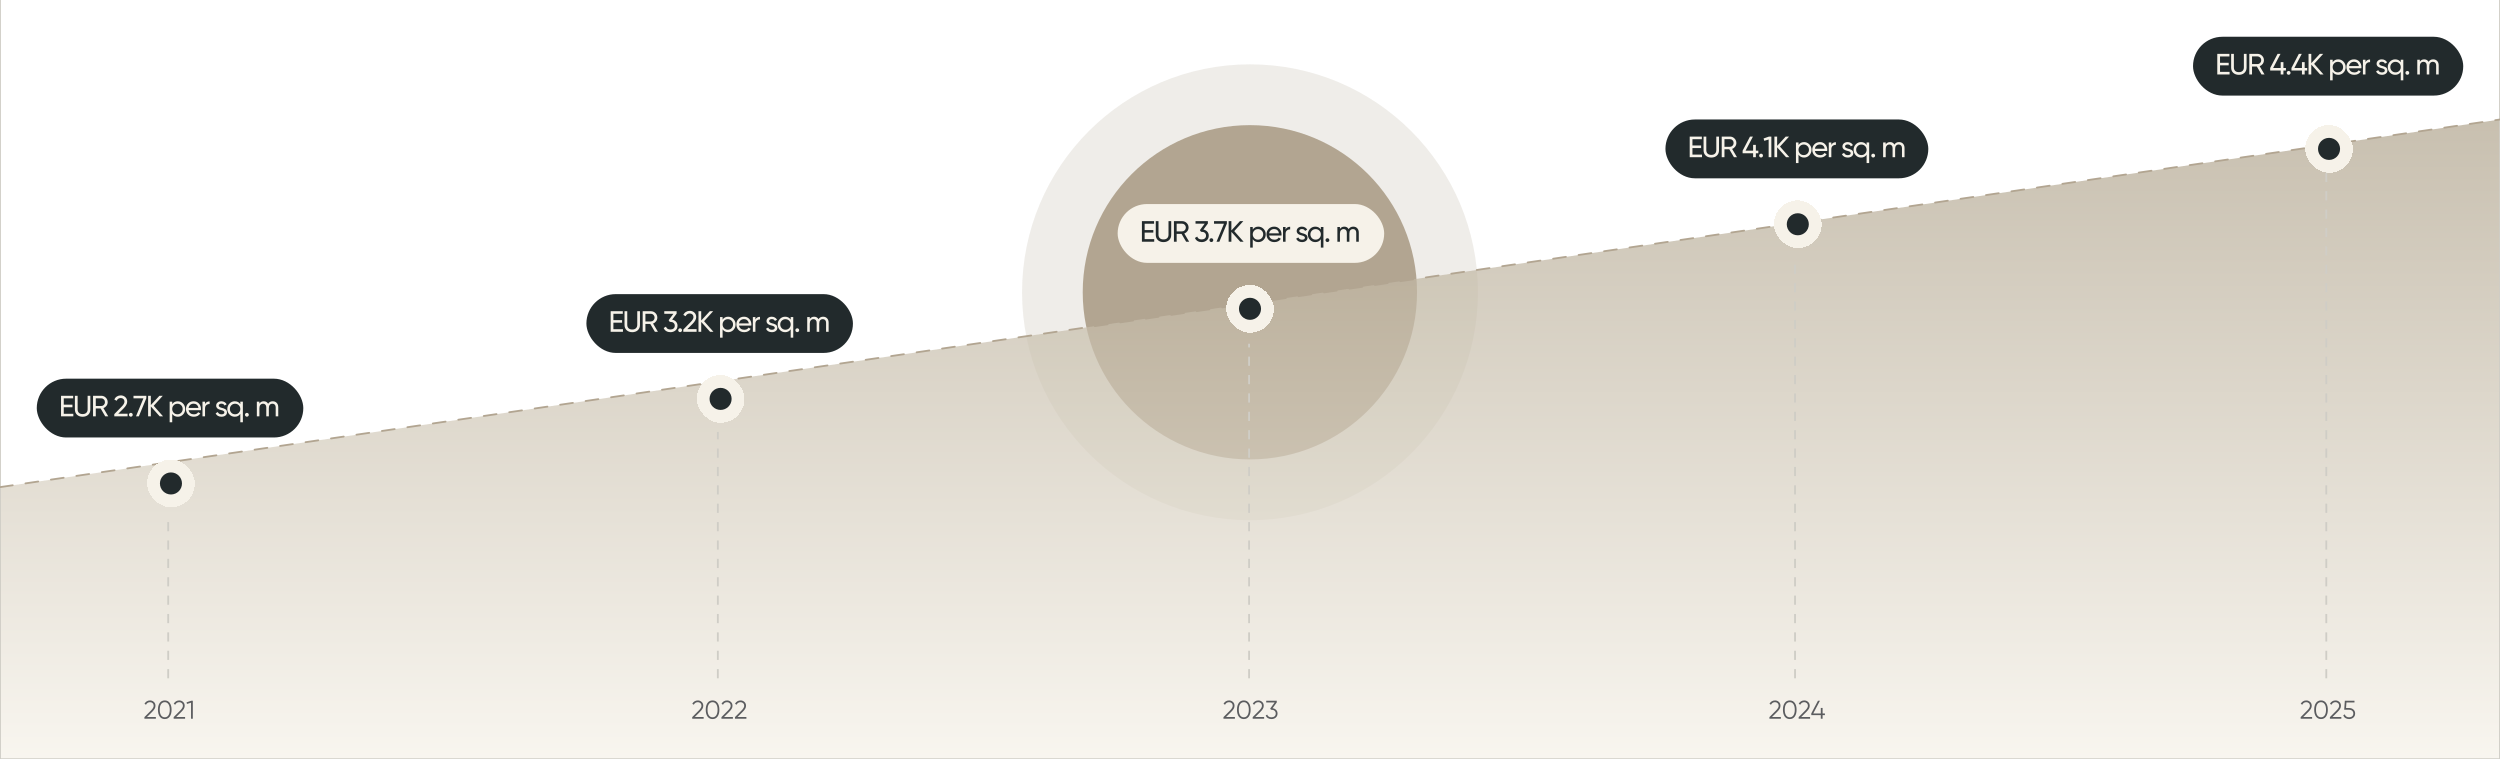 <svg width="1360" height="413" viewBox="0 0 1360 413" fill="none" xmlns="http://www.w3.org/2000/svg">
<g clip-path="url(#clip0_86_2464)">
<circle cx="680" cy="159" r="124" fill="#B2A591" fill-opacity="0.2"/>
<circle cx="679.933" cy="159.001" r="90.933" fill="#B2A591"/>
<path opacity="0.7" d="M0 265L1360 65.001V413H0V265Z" fill="url(#paint0_linear_86_2464)"/>
<path d="M0 0V413H1360V0" stroke="#CFCDC6"/>
<path d="M0 265L1360 65.001" stroke="#B2A591" stroke-linecap="round" stroke-dasharray="7 7"/>
<path d="M84.79 391H78.56V390.118L82.088 386.562C83.096 385.554 83.6 384.691 83.6 383.972C83.6 383.366 83.409 382.885 83.026 382.53C82.653 382.166 82.186 381.984 81.626 381.984C80.627 381.984 79.895 382.446 79.428 383.37L78.602 382.88C78.901 382.283 79.316 381.826 79.848 381.508C80.38 381.191 80.973 381.032 81.626 381.032C82.41 381.032 83.096 381.298 83.684 381.83C84.281 382.344 84.58 383.058 84.58 383.972C84.58 384.514 84.431 385.046 84.132 385.568C83.833 386.082 83.376 386.646 82.76 387.262L79.96 390.048H84.79V391ZM92.359 389.796C91.715 390.711 90.805 391.168 89.629 391.168C88.462 391.168 87.547 390.711 86.885 389.796C86.241 388.872 85.919 387.64 85.919 386.1C85.919 384.551 86.241 383.324 86.885 382.418C87.547 381.494 88.462 381.032 89.629 381.032C90.805 381.032 91.715 381.494 92.359 382.418C93.012 383.324 93.339 384.551 93.339 386.1C93.339 387.65 93.012 388.882 92.359 389.796ZM87.613 389.138C88.107 389.857 88.779 390.216 89.629 390.216C90.487 390.216 91.155 389.857 91.631 389.138C92.116 388.429 92.359 387.416 92.359 386.1C92.359 384.784 92.116 383.772 91.631 383.062C91.155 382.344 90.487 381.984 89.629 381.984C88.779 381.984 88.107 382.344 87.613 383.062C87.137 383.781 86.899 384.794 86.899 386.1C86.899 387.407 87.137 388.42 87.613 389.138ZM100.69 391H94.46V390.118L97.988 386.562C98.996 385.554 99.5 384.691 99.5 383.972C99.5 383.366 99.309 382.885 98.926 382.53C98.553 382.166 98.086 381.984 97.526 381.984C96.528 381.984 95.795 382.446 95.328 383.37L94.502 382.88C94.801 382.283 95.216 381.826 95.748 381.508C96.28 381.191 96.873 381.032 97.526 381.032C98.31 381.032 98.996 381.298 99.584 381.83C100.182 382.344 100.48 383.058 100.48 383.972C100.48 384.514 100.331 385.046 100.032 385.568C99.734 386.082 99.276 386.646 98.66 387.262L95.86 390.048H100.69V391ZM101.466 382.096L104.056 381.2H104.896V391H103.916V382.278L101.718 382.936L101.466 382.096Z" fill="#35373C" fill-opacity="0.8"/>
<path d="M671.79 391H665.56V390.118L669.088 386.562C670.096 385.554 670.6 384.691 670.6 383.972C670.6 383.366 670.409 382.885 670.026 382.53C669.653 382.166 669.186 381.984 668.626 381.984C667.627 381.984 666.895 382.446 666.428 383.37L665.602 382.88C665.901 382.283 666.316 381.826 666.848 381.508C667.38 381.191 667.973 381.032 668.626 381.032C669.41 381.032 670.096 381.298 670.684 381.83C671.281 382.344 671.58 383.058 671.58 383.972C671.58 384.514 671.431 385.046 671.132 385.568C670.833 386.082 670.376 386.646 669.76 387.262L666.96 390.048H671.79V391ZM679.359 389.796C678.715 390.711 677.805 391.168 676.629 391.168C675.462 391.168 674.547 390.711 673.885 389.796C673.241 388.872 672.919 387.64 672.919 386.1C672.919 384.551 673.241 383.324 673.885 382.418C674.547 381.494 675.462 381.032 676.629 381.032C677.805 381.032 678.715 381.494 679.359 382.418C680.012 383.324 680.339 384.551 680.339 386.1C680.339 387.65 680.012 388.882 679.359 389.796ZM674.613 389.138C675.107 389.857 675.779 390.216 676.629 390.216C677.487 390.216 678.155 389.857 678.631 389.138C679.116 388.429 679.359 387.416 679.359 386.1C679.359 384.784 679.116 383.772 678.631 383.062C678.155 382.344 677.487 381.984 676.629 381.984C675.779 381.984 675.107 382.344 674.613 383.062C674.137 383.781 673.899 384.794 673.899 386.1C673.899 387.407 674.137 388.42 674.613 389.138ZM687.69 391H681.46V390.118L684.988 386.562C685.996 385.554 686.5 384.691 686.5 383.972C686.5 383.366 686.309 382.885 685.926 382.53C685.553 382.166 685.086 381.984 684.526 381.984C683.528 381.984 682.795 382.446 682.328 383.37L681.502 382.88C681.801 382.283 682.216 381.826 682.748 381.508C683.28 381.191 683.873 381.032 684.526 381.032C685.31 381.032 685.996 381.298 686.584 381.83C687.182 382.344 687.48 383.058 687.48 383.972C687.48 384.514 687.331 385.046 687.032 385.568C686.734 386.082 686.276 386.646 685.66 387.262L682.86 390.048H687.69V391ZM694.559 382.124L692.277 385.274C693.052 385.368 693.696 385.671 694.209 386.184C694.722 386.67 694.979 387.328 694.979 388.158C694.979 389.082 694.657 389.82 694.013 390.37C693.388 390.902 692.613 391.168 691.689 391.168C690.952 391.168 690.298 391 689.729 390.664C689.16 390.319 688.763 389.838 688.539 389.222L689.351 388.746C689.51 389.222 689.79 389.586 690.191 389.838C690.602 390.09 691.101 390.216 691.689 390.216C692.38 390.216 692.935 390.034 693.355 389.67C693.784 389.297 693.999 388.793 693.999 388.158C693.999 387.524 693.784 387.024 693.355 386.66C692.935 386.287 692.38 386.1 691.689 386.1V386.086L691.675 386.1H691.409L690.989 385.456L693.425 382.124H688.819V381.2H694.559V382.124Z" fill="#35373C" fill-opacity="0.8"/>
<path d="M968.79 391H962.56V390.118L966.088 386.562C967.096 385.554 967.6 384.691 967.6 383.972C967.6 383.366 967.409 382.885 967.026 382.53C966.653 382.166 966.186 381.984 965.626 381.984C964.627 381.984 963.895 382.446 963.428 383.37L962.602 382.88C962.901 382.283 963.316 381.826 963.848 381.508C964.38 381.191 964.973 381.032 965.626 381.032C966.41 381.032 967.096 381.298 967.684 381.83C968.281 382.344 968.58 383.058 968.58 383.972C968.58 384.514 968.431 385.046 968.132 385.568C967.833 386.082 967.376 386.646 966.76 387.262L963.96 390.048H968.79V391ZM976.359 389.796C975.715 390.711 974.805 391.168 973.629 391.168C972.462 391.168 971.547 390.711 970.885 389.796C970.241 388.872 969.919 387.64 969.919 386.1C969.919 384.551 970.241 383.324 970.885 382.418C971.547 381.494 972.462 381.032 973.629 381.032C974.805 381.032 975.715 381.494 976.359 382.418C977.012 383.324 977.339 384.551 977.339 386.1C977.339 387.65 977.012 388.882 976.359 389.796ZM971.613 389.138C972.107 389.857 972.779 390.216 973.629 390.216C974.487 390.216 975.155 389.857 975.631 389.138C976.116 388.429 976.359 387.416 976.359 386.1C976.359 384.784 976.116 383.772 975.631 383.062C975.155 382.344 974.487 381.984 973.629 381.984C972.779 381.984 972.107 382.344 971.613 383.062C971.137 383.781 970.899 384.794 970.899 386.1C970.899 387.407 971.137 388.42 971.613 389.138ZM984.69 391H978.46V390.118L981.988 386.562C982.996 385.554 983.5 384.691 983.5 383.972C983.5 383.366 983.309 382.885 982.926 382.53C982.553 382.166 982.086 381.984 981.526 381.984C980.528 381.984 979.795 382.446 979.328 383.37L978.502 382.88C978.801 382.283 979.216 381.826 979.748 381.508C980.28 381.191 980.873 381.032 981.526 381.032C982.31 381.032 982.996 381.298 983.584 381.83C984.182 382.344 984.48 383.058 984.48 383.972C984.48 384.514 984.331 385.046 984.032 385.568C983.734 386.082 983.276 386.646 982.66 387.262L979.86 390.048H984.69V391ZM991.492 388.116H992.752V389.04H991.492V391H990.512V389.04H985.332V388.116L988.972 381.2H990.05L986.41 388.116H990.512V385.12H991.492V388.116Z" fill="#35373C" fill-opacity="0.8"/>
<path d="M382.79 391H376.56V390.118L380.088 386.562C381.096 385.554 381.6 384.691 381.6 383.972C381.6 383.366 381.409 382.885 381.026 382.53C380.653 382.166 380.186 381.984 379.626 381.984C378.627 381.984 377.895 382.446 377.428 383.37L376.602 382.88C376.901 382.283 377.316 381.826 377.848 381.508C378.38 381.191 378.973 381.032 379.626 381.032C380.41 381.032 381.096 381.298 381.684 381.83C382.281 382.344 382.58 383.058 382.58 383.972C382.58 384.514 382.431 385.046 382.132 385.568C381.833 386.082 381.376 386.646 380.76 387.262L377.96 390.048H382.79V391ZM390.359 389.796C389.715 390.711 388.805 391.168 387.629 391.168C386.462 391.168 385.547 390.711 384.885 389.796C384.241 388.872 383.919 387.64 383.919 386.1C383.919 384.551 384.241 383.324 384.885 382.418C385.547 381.494 386.462 381.032 387.629 381.032C388.805 381.032 389.715 381.494 390.359 382.418C391.012 383.324 391.339 384.551 391.339 386.1C391.339 387.65 391.012 388.882 390.359 389.796ZM385.613 389.138C386.107 389.857 386.779 390.216 387.629 390.216C388.487 390.216 389.155 389.857 389.631 389.138C390.116 388.429 390.359 387.416 390.359 386.1C390.359 384.784 390.116 383.772 389.631 383.062C389.155 382.344 388.487 381.984 387.629 381.984C386.779 381.984 386.107 382.344 385.613 383.062C385.137 383.781 384.899 384.794 384.899 386.1C384.899 387.407 385.137 388.42 385.613 389.138ZM398.69 391H392.46V390.118L395.988 386.562C396.996 385.554 397.5 384.691 397.5 383.972C397.5 383.366 397.309 382.885 396.926 382.53C396.553 382.166 396.086 381.984 395.526 381.984C394.528 381.984 393.795 382.446 393.328 383.37L392.502 382.88C392.801 382.283 393.216 381.826 393.748 381.508C394.28 381.191 394.873 381.032 395.526 381.032C396.31 381.032 396.996 381.298 397.584 381.83C398.182 382.344 398.48 383.058 398.48 383.972C398.48 384.514 398.331 385.046 398.032 385.568C397.734 386.082 397.276 386.646 396.66 387.262L393.86 390.048H398.69V391ZM406.046 391H399.816V390.118L403.344 386.562C404.352 385.554 404.856 384.691 404.856 383.972C404.856 383.366 404.665 382.885 404.282 382.53C403.909 382.166 403.442 381.984 402.882 381.984C401.883 381.984 401.151 382.446 400.684 383.37L399.858 382.88C400.157 382.283 400.572 381.826 401.104 381.508C401.636 381.191 402.229 381.032 402.882 381.032C403.666 381.032 404.352 381.298 404.94 381.83C405.537 382.344 405.836 383.058 405.836 383.972C405.836 384.514 405.687 385.046 405.388 385.568C405.089 386.082 404.632 386.646 404.016 387.262L401.216 390.048H406.046V391Z" fill="#35373C" fill-opacity="0.8"/>
<path d="M1257.79 391H1251.56V390.118L1255.09 386.562C1256.1 385.554 1256.6 384.691 1256.6 383.972C1256.6 383.366 1256.41 382.885 1256.03 382.53C1255.65 382.166 1255.19 381.984 1254.63 381.984C1253.63 381.984 1252.89 382.446 1252.43 383.37L1251.6 382.88C1251.9 382.283 1252.32 381.826 1252.85 381.508C1253.38 381.191 1253.97 381.032 1254.63 381.032C1255.41 381.032 1256.1 381.298 1256.68 381.83C1257.28 382.344 1257.58 383.058 1257.58 383.972C1257.58 384.514 1257.43 385.046 1257.13 385.568C1256.83 386.082 1256.38 386.646 1255.76 387.262L1252.96 390.048H1257.79V391ZM1265.36 389.796C1264.71 390.711 1263.8 391.168 1262.63 391.168C1261.46 391.168 1260.55 390.711 1259.88 389.796C1259.24 388.872 1258.92 387.64 1258.92 386.1C1258.92 384.551 1259.24 383.324 1259.88 382.418C1260.55 381.494 1261.46 381.032 1262.63 381.032C1263.8 381.032 1264.71 381.494 1265.36 382.418C1266.01 383.324 1266.34 384.551 1266.34 386.1C1266.34 387.65 1266.01 388.882 1265.36 389.796ZM1260.61 389.138C1261.11 389.857 1261.78 390.216 1262.63 390.216C1263.49 390.216 1264.15 389.857 1264.63 389.138C1265.12 388.429 1265.36 387.416 1265.36 386.1C1265.36 384.784 1265.12 383.772 1264.63 383.062C1264.15 382.344 1263.49 381.984 1262.63 381.984C1261.78 381.984 1261.11 382.344 1260.61 383.062C1260.14 383.781 1259.9 384.794 1259.9 386.1C1259.9 387.407 1260.14 388.42 1260.61 389.138ZM1273.69 391H1267.46V390.118L1270.99 386.562C1272 385.554 1272.5 384.691 1272.5 383.972C1272.5 383.366 1272.31 382.885 1271.93 382.53C1271.55 382.166 1271.09 381.984 1270.53 381.984C1269.53 381.984 1268.8 382.446 1268.33 383.37L1267.5 382.88C1267.8 382.283 1268.22 381.826 1268.75 381.508C1269.28 381.191 1269.87 381.032 1270.53 381.032C1271.31 381.032 1272 381.298 1272.58 381.83C1273.18 382.344 1273.48 383.058 1273.48 383.972C1273.48 384.514 1273.33 385.046 1273.03 385.568C1272.73 386.082 1272.28 386.646 1271.66 387.262L1268.86 390.048H1273.69V391ZM1276.25 385.148H1277.9C1278.82 385.148 1279.6 385.419 1280.22 385.96C1280.87 386.492 1281.19 387.225 1281.19 388.158C1281.19 389.082 1280.87 389.82 1280.22 390.37C1279.6 390.902 1278.82 391.168 1277.9 391.168C1277.14 391.168 1276.47 390.986 1275.9 390.622C1275.33 390.249 1274.94 389.736 1274.75 389.082L1275.57 388.606C1275.71 389.12 1275.99 389.516 1276.4 389.796C1276.81 390.076 1277.31 390.216 1277.9 390.216C1278.59 390.216 1279.14 390.034 1279.56 389.67C1279.99 389.297 1280.21 388.793 1280.21 388.158C1280.21 387.524 1279.99 387.024 1279.56 386.66C1279.14 386.287 1278.59 386.1 1277.9 386.1H1275.24L1275.59 381.2H1280.84V382.124H1276.46L1276.25 385.148Z" fill="#35373C" fill-opacity="0.8"/>
<g filter="url(#filter0_d_86_2464)">
<rect x="80" y="246" width="26" height="26" rx="13" fill="#F6F2E9" shape-rendering="crispEdges"/>
<circle cx="93" cy="259" r="6" fill="#222A2C"/>
</g>
<g filter="url(#filter1_d_86_2464)">
<rect x="379" y="200" width="26" height="26" rx="13" fill="#F6F2E9" shape-rendering="crispEdges"/>
<circle cx="392" cy="213" r="6" fill="#222A2C"/>
</g>
<g filter="url(#filter2_d_86_2464)">
<rect x="667" y="151" width="26" height="26" rx="13" fill="#F6F2E9" shape-rendering="crispEdges"/>
<circle cx="680" cy="164" r="6" fill="#222A2C"/>
</g>
<g filter="url(#filter3_d_86_2464)">
<rect x="965" y="105" width="26" height="26" rx="13" fill="#F6F2E9" shape-rendering="crispEdges"/>
<circle cx="978" cy="118" r="6" fill="#222A2C"/>
</g>
<g filter="url(#filter4_d_86_2464)">
<rect x="1254" y="64.001" width="26" height="26" rx="13" fill="#F6F2E9" shape-rendering="crispEdges"/>
<circle cx="1267" cy="77.001" r="6" fill="#222A2C"/>
</g>
<line x1="91.5" y1="369" x2="91.5" y2="280" stroke="#CFCDC6" stroke-dasharray="5 5"/>
<line x1="390.5" y1="369" x2="390.5" y2="235" stroke="#CFCDC6" stroke-dasharray="5 5"/>
<line x1="679.5" y1="369" x2="679.5" y2="187" stroke="#CFCDC6" stroke-dasharray="5 5"/>
<line x1="976.5" y1="369" x2="976.5" y2="139" stroke="#CFCDC6" stroke-dasharray="5 5"/>
<line x1="1265.5" y1="369" x2="1265.5" y2="94.001" stroke="#CFCDC6" stroke-dasharray="5 5"/>
<rect x="20" y="206" width="145" height="32" rx="16" fill="#222A2C"/>
<path d="M34.688 221.54V225.092H39.888V226.5H33.2V215.3H39.808V216.708H34.688V220.148H39.408V221.54H34.688ZM40.74 222.74V215.3H42.228V222.676C42.228 223.476 42.463 224.106 42.932 224.564C43.412 225.023 44.084 225.252 44.948 225.252C45.812 225.252 46.479 225.023 46.948 224.564C47.428 224.106 47.668 223.476 47.668 222.676V215.3H49.14V222.74C49.14 223.956 48.751 224.922 47.972 225.636C47.194 226.351 46.186 226.708 44.948 226.708C43.7 226.708 42.687 226.351 41.908 225.636C41.13 224.922 40.74 223.956 40.74 222.74ZM58.904 226.5H57.256L54.744 222.212H52.104V226.5H50.616V215.3H55.096C56.056 215.3 56.877 215.642 57.56 216.324C58.242 216.996 58.584 217.812 58.584 218.772C58.584 219.498 58.365 220.159 57.928 220.756C57.48 221.364 56.925 221.786 56.264 222.02L58.904 226.5ZM55.096 216.692H52.104V220.868H55.096C55.65 220.868 56.12 220.666 56.504 220.26C56.898 219.855 57.096 219.359 57.096 218.772C57.096 218.186 56.898 217.695 56.504 217.3C56.12 216.895 55.65 216.692 55.096 216.692ZM69.405 226.5H62.173V225.284L66.125 221.252C67.181 220.196 67.709 219.29 67.709 218.532C67.709 217.914 67.517 217.428 67.133 217.076C66.76 216.714 66.29 216.532 65.725 216.532C64.669 216.532 63.901 217.034 63.421 218.036L62.173 217.3C62.514 216.586 62.994 216.042 63.613 215.668C64.231 215.284 64.93 215.092 65.709 215.092C66.658 215.092 67.474 215.402 68.157 216.02C68.85 216.65 69.197 217.482 69.197 218.516C69.197 219.647 68.53 220.879 67.197 222.212L64.333 225.06H69.405V226.5ZM71.17 226.676C70.882 226.676 70.637 226.575 70.434 226.372C70.232 226.17 70.13 225.924 70.13 225.636C70.13 225.348 70.232 225.103 70.434 224.9C70.637 224.698 70.882 224.596 71.17 224.596C71.469 224.596 71.714 224.698 71.906 224.9C72.109 225.103 72.21 225.348 72.21 225.636C72.21 225.924 72.109 226.17 71.906 226.372C71.714 226.575 71.469 226.676 71.17 226.676ZM72.613 216.708V215.3H79.605V216.628L75.525 226.5H73.973L78.021 216.708H72.613ZM83.609 220.74L88.713 226.5H86.889L82.057 221.124V226.5H80.569V215.3H82.057V220.356L86.729 215.3H88.553L83.609 220.74ZM96.71 218.292C97.829 218.292 98.784 218.703 99.573 219.524C100.363 220.346 100.757 221.338 100.757 222.5C100.757 223.674 100.363 224.671 99.573 225.492C98.795 226.303 97.84 226.708 96.71 226.708C95.387 226.708 94.379 226.18 93.686 225.124V229.7H92.293V218.5H93.686V219.876C94.379 218.82 95.387 218.292 96.71 218.292ZM96.534 225.364C97.334 225.364 98.005 225.092 98.549 224.548C99.094 223.983 99.365 223.3 99.365 222.5C99.365 221.69 99.094 221.012 98.549 220.468C98.005 219.914 97.334 219.636 96.534 219.636C95.723 219.636 95.046 219.914 94.501 220.468C93.957 221.012 93.686 221.69 93.686 222.5C93.686 223.3 93.957 223.983 94.501 224.548C95.046 225.092 95.723 225.364 96.534 225.364ZM109.299 223.14H102.595C102.733 223.844 103.059 224.399 103.571 224.804C104.083 225.199 104.723 225.396 105.491 225.396C106.547 225.396 107.315 225.007 107.795 224.228L108.979 224.9C108.189 226.106 107.016 226.708 105.459 226.708C104.2 226.708 103.165 226.314 102.355 225.524C101.565 224.714 101.171 223.706 101.171 222.5C101.171 221.284 101.56 220.282 102.339 219.492C103.117 218.692 104.125 218.292 105.363 218.292C106.536 218.292 107.491 218.708 108.227 219.54C108.973 220.351 109.347 221.343 109.347 222.516C109.347 222.719 109.331 222.927 109.299 223.14ZM105.363 219.604C104.627 219.604 104.008 219.812 103.507 220.228C103.016 220.644 102.712 221.21 102.595 221.924H107.939C107.821 221.188 107.528 220.618 107.059 220.212C106.589 219.807 106.024 219.604 105.363 219.604ZM111.539 218.5V219.844C111.997 218.852 112.829 218.356 114.035 218.356V219.812C113.352 219.78 112.765 219.962 112.275 220.356C111.784 220.751 111.539 221.386 111.539 222.26V226.5H110.147V218.5H111.539ZM118.997 220.66C118.997 221.172 119.525 221.572 120.581 221.86C120.975 221.946 121.306 222.036 121.573 222.132C121.85 222.218 122.149 222.351 122.469 222.532C122.799 222.714 123.05 222.954 123.221 223.252C123.391 223.551 123.477 223.903 123.477 224.308C123.477 225.034 123.194 225.615 122.629 226.052C122.063 226.49 121.349 226.708 120.485 226.708C119.717 226.708 119.05 226.543 118.485 226.212C117.93 225.871 117.535 225.412 117.301 224.836L118.501 224.148C118.629 224.532 118.869 224.836 119.221 225.06C119.573 225.284 119.994 225.396 120.485 225.396C120.965 225.396 121.349 225.306 121.637 225.124C121.925 224.943 122.069 224.671 122.069 224.308C122.069 223.764 121.541 223.37 120.485 223.124C120.133 223.028 119.866 222.954 119.685 222.9C119.503 222.847 119.253 222.751 118.933 222.612C118.623 222.474 118.389 222.33 118.229 222.18C118.069 222.02 117.919 221.812 117.781 221.556C117.653 221.29 117.589 220.996 117.589 220.676C117.589 219.983 117.855 219.412 118.389 218.964C118.933 218.516 119.61 218.292 120.421 218.292C121.071 218.292 121.647 218.442 122.149 218.74C122.661 219.028 123.045 219.434 123.301 219.956L122.133 220.612C121.845 219.93 121.274 219.588 120.421 219.588C120.015 219.588 119.674 219.684 119.397 219.876C119.13 220.068 118.997 220.33 118.997 220.66ZM130.73 219.876V218.5H132.122V229.7H130.73V225.124C130.047 226.18 129.039 226.708 127.706 226.708C126.575 226.708 125.621 226.303 124.842 225.492C124.053 224.671 123.658 223.674 123.658 222.5C123.658 221.338 124.053 220.346 124.842 219.524C125.631 218.703 126.586 218.292 127.706 218.292C129.039 218.292 130.047 218.82 130.73 219.876ZM127.882 225.364C128.693 225.364 129.37 225.092 129.914 224.548C130.458 223.983 130.73 223.3 130.73 222.5C130.73 221.69 130.458 221.012 129.914 220.468C129.37 219.914 128.693 219.636 127.882 219.636C127.082 219.636 126.41 219.914 125.866 220.468C125.322 221.012 125.05 221.69 125.05 222.5C125.05 223.3 125.322 223.983 125.866 224.548C126.41 225.092 127.082 225.364 127.882 225.364ZM134.311 226.676C134.023 226.676 133.778 226.575 133.575 226.372C133.372 226.17 133.271 225.924 133.271 225.636C133.271 225.348 133.372 225.103 133.575 224.9C133.778 224.698 134.023 224.596 134.311 224.596C134.61 224.596 134.855 224.698 135.047 224.9C135.25 225.103 135.351 225.348 135.351 225.636C135.351 225.924 135.25 226.17 135.047 226.372C134.855 226.575 134.61 226.676 134.311 226.676ZM148.362 218.292C149.268 218.292 149.994 218.586 150.538 219.172C151.092 219.759 151.37 220.543 151.37 221.524V226.5H149.978V221.572C149.978 220.964 149.818 220.49 149.498 220.148C149.188 219.796 148.762 219.62 148.218 219.62C147.599 219.62 147.114 219.828 146.762 220.244C146.42 220.65 146.25 221.252 146.25 222.052V226.5H144.858V221.572C144.858 220.964 144.703 220.49 144.394 220.148C144.095 219.796 143.684 219.62 143.162 219.62C142.554 219.62 142.058 219.834 141.674 220.26C141.3 220.676 141.114 221.274 141.114 222.052V226.5H139.722V218.5H141.114V219.572C141.658 218.719 142.452 218.292 143.498 218.292C144.575 218.292 145.359 218.746 145.85 219.652C146.404 218.746 147.242 218.292 148.362 218.292Z" fill="#F6F2E9"/>
<rect x="319" y="160" width="145" height="32" rx="16" fill="#222A2C"/>
<path d="M333.688 175.54V179.092H338.888V180.5H332.2V169.3H338.808V170.708H333.688V174.148H338.408V175.54H333.688ZM339.74 176.74V169.3H341.228V176.676C341.228 177.476 341.463 178.106 341.932 178.564C342.412 179.023 343.084 179.252 343.948 179.252C344.812 179.252 345.479 179.023 345.948 178.564C346.428 178.106 346.668 177.476 346.668 176.676V169.3H348.14V176.74C348.14 177.956 347.751 178.922 346.972 179.636C346.194 180.351 345.186 180.708 343.948 180.708C342.7 180.708 341.687 180.351 340.908 179.636C340.13 178.922 339.74 177.956 339.74 176.74ZM357.904 180.5H356.256L353.744 176.212H351.104V180.5H349.616V169.3H354.096C355.056 169.3 355.877 169.642 356.56 170.324C357.242 170.996 357.584 171.812 357.584 172.772C357.584 173.498 357.365 174.159 356.928 174.756C356.48 175.364 355.925 175.786 355.264 176.02L357.904 180.5ZM354.096 170.692H351.104V174.868H354.096C354.65 174.868 355.12 174.666 355.504 174.26C355.898 173.855 356.096 173.359 356.096 172.772C356.096 172.186 355.898 171.695 355.504 171.3C355.12 170.895 354.65 170.692 354.096 170.692ZM368.085 170.612L365.653 173.892C366.528 174.052 367.232 174.426 367.765 175.012C368.298 175.599 368.565 176.324 368.565 177.188C368.565 178.287 368.192 179.146 367.445 179.764C366.688 180.394 365.781 180.708 364.725 180.708C363.85 180.708 363.088 180.511 362.437 180.116C361.786 179.722 361.322 179.162 361.045 178.436L362.293 177.7C362.624 178.735 363.434 179.252 364.725 179.252C365.429 179.252 365.994 179.071 366.421 178.708C366.858 178.335 367.077 177.828 367.077 177.188C367.077 176.548 366.858 176.042 366.421 175.668C365.994 175.295 365.429 175.108 364.725 175.108H364.341L363.749 174.196L366.341 170.692H361.365V169.3H368.085V170.612ZM369.983 180.676C369.695 180.676 369.45 180.575 369.247 180.372C369.044 180.17 368.943 179.924 368.943 179.636C368.943 179.348 369.044 179.103 369.247 178.9C369.45 178.698 369.695 178.596 369.983 178.596C370.282 178.596 370.527 178.698 370.719 178.9C370.922 179.103 371.023 179.348 371.023 179.636C371.023 179.924 370.922 180.17 370.719 180.372C370.527 180.575 370.282 180.676 369.983 180.676ZM378.946 180.5H371.714V179.284L375.666 175.252C376.722 174.196 377.25 173.29 377.25 172.532C377.25 171.914 377.058 171.428 376.674 171.076C376.3 170.714 375.831 170.532 375.266 170.532C374.21 170.532 373.442 171.034 372.962 172.036L371.714 171.3C372.055 170.586 372.535 170.042 373.154 169.668C373.772 169.284 374.471 169.092 375.25 169.092C376.199 169.092 377.015 169.402 377.698 170.02C378.391 170.65 378.738 171.482 378.738 172.516C378.738 173.647 378.071 174.879 376.738 176.212L373.874 179.06H378.946V180.5ZM383.015 174.74L388.119 180.5H386.295L381.463 175.124V180.5H379.975V169.3H381.463V174.356L386.135 169.3H387.959L383.015 174.74ZM396.116 172.292C397.236 172.292 398.19 172.703 398.98 173.524C399.769 174.346 400.164 175.338 400.164 176.5C400.164 177.674 399.769 178.671 398.98 179.492C398.201 180.303 397.246 180.708 396.116 180.708C394.793 180.708 393.785 180.18 393.092 179.124V183.7H391.7V172.5H393.092V173.876C393.785 172.82 394.793 172.292 396.116 172.292ZM395.94 179.364C396.74 179.364 397.412 179.092 397.956 178.548C398.5 177.983 398.772 177.3 398.772 176.5C398.772 175.69 398.5 175.012 397.956 174.468C397.412 173.914 396.74 173.636 395.94 173.636C395.129 173.636 394.452 173.914 393.908 174.468C393.364 175.012 393.092 175.69 393.092 176.5C393.092 177.3 393.364 177.983 393.908 178.548C394.452 179.092 395.129 179.364 395.94 179.364ZM408.705 177.14H402.001C402.139 177.844 402.465 178.399 402.977 178.804C403.489 179.199 404.129 179.396 404.897 179.396C405.953 179.396 406.721 179.007 407.201 178.228L408.385 178.9C407.595 180.106 406.422 180.708 404.865 180.708C403.606 180.708 402.571 180.314 401.761 179.524C400.971 178.714 400.577 177.706 400.577 176.5C400.577 175.284 400.966 174.282 401.745 173.492C402.523 172.692 403.531 172.292 404.769 172.292C405.942 172.292 406.897 172.708 407.633 173.54C408.379 174.351 408.753 175.343 408.753 176.516C408.753 176.719 408.737 176.927 408.705 177.14ZM404.769 173.604C404.033 173.604 403.414 173.812 402.913 174.228C402.422 174.644 402.118 175.21 402.001 175.924H407.345C407.227 175.188 406.934 174.618 406.465 174.212C405.995 173.807 405.43 173.604 404.769 173.604ZM410.945 172.5V173.844C411.404 172.852 412.236 172.356 413.441 172.356V173.812C412.758 173.78 412.172 173.962 411.681 174.356C411.19 174.751 410.945 175.386 410.945 176.26V180.5H409.553V172.5H410.945ZM418.403 174.66C418.403 175.172 418.931 175.572 419.987 175.86C420.382 175.946 420.712 176.036 420.979 176.132C421.256 176.218 421.555 176.351 421.875 176.532C422.206 176.714 422.456 176.954 422.627 177.252C422.798 177.551 422.883 177.903 422.883 178.308C422.883 179.034 422.6 179.615 422.035 180.052C421.47 180.49 420.755 180.708 419.891 180.708C419.123 180.708 418.456 180.543 417.891 180.212C417.336 179.871 416.942 179.412 416.707 178.836L417.907 178.148C418.035 178.532 418.275 178.836 418.627 179.06C418.979 179.284 419.4 179.396 419.891 179.396C420.371 179.396 420.755 179.306 421.043 179.124C421.331 178.943 421.475 178.671 421.475 178.308C421.475 177.764 420.947 177.37 419.891 177.124C419.539 177.028 419.272 176.954 419.091 176.9C418.91 176.847 418.659 176.751 418.339 176.612C418.03 176.474 417.795 176.33 417.635 176.18C417.475 176.02 417.326 175.812 417.187 175.556C417.059 175.29 416.995 174.996 416.995 174.676C416.995 173.983 417.262 173.412 417.795 172.964C418.339 172.516 419.016 172.292 419.827 172.292C420.478 172.292 421.054 172.442 421.555 172.74C422.067 173.028 422.451 173.434 422.707 173.956L421.539 174.612C421.251 173.93 420.68 173.588 419.827 173.588C419.422 173.588 419.08 173.684 418.803 173.876C418.536 174.068 418.403 174.33 418.403 174.66ZM430.136 173.876V172.5H431.528V183.7H430.136V179.124C429.454 180.18 428.446 180.708 427.112 180.708C425.982 180.708 425.027 180.303 424.248 179.492C423.459 178.671 423.064 177.674 423.064 176.5C423.064 175.338 423.459 174.346 424.248 173.524C425.038 172.703 425.992 172.292 427.112 172.292C428.446 172.292 429.454 172.82 430.136 173.876ZM427.288 179.364C428.099 179.364 428.776 179.092 429.32 178.548C429.864 177.983 430.136 177.3 430.136 176.5C430.136 175.69 429.864 175.012 429.32 174.468C428.776 173.914 428.099 173.636 427.288 173.636C426.488 173.636 425.816 173.914 425.272 174.468C424.728 175.012 424.456 175.69 424.456 176.5C424.456 177.3 424.728 177.983 425.272 178.548C425.816 179.092 426.488 179.364 427.288 179.364ZM433.717 180.676C433.429 180.676 433.184 180.575 432.981 180.372C432.779 180.17 432.677 179.924 432.677 179.636C432.677 179.348 432.779 179.103 432.981 178.9C433.184 178.698 433.429 178.596 433.717 178.596C434.016 178.596 434.261 178.698 434.453 178.9C434.656 179.103 434.757 179.348 434.757 179.636C434.757 179.924 434.656 180.17 434.453 180.372C434.261 180.575 434.016 180.676 433.717 180.676ZM447.768 172.292C448.675 172.292 449.4 172.586 449.944 173.172C450.499 173.759 450.776 174.543 450.776 175.524V180.5H449.384V175.572C449.384 174.964 449.224 174.49 448.904 174.148C448.595 173.796 448.168 173.62 447.624 173.62C447.005 173.62 446.52 173.828 446.168 174.244C445.827 174.65 445.656 175.252 445.656 176.052V180.5H444.264V175.572C444.264 174.964 444.109 174.49 443.8 174.148C443.501 173.796 443.091 173.62 442.568 173.62C441.96 173.62 441.464 173.834 441.08 174.26C440.707 174.676 440.52 175.274 440.52 176.052V180.5H439.128V172.5H440.52V173.572C441.064 172.719 441.859 172.292 442.904 172.292C443.981 172.292 444.765 172.746 445.256 173.652C445.811 172.746 446.648 172.292 447.768 172.292Z" fill="#F6F2E9"/>
<rect x="1193" y="20" width="147" height="32" rx="16" fill="#222A2C"/>
<path d="M1207.69 35.541V39.093H1212.89V40.501H1206.2V29.3H1212.81V30.709H1207.69V34.148H1212.41V35.541H1207.69ZM1213.74 36.74V29.3H1215.23V36.676C1215.23 37.477 1215.46 38.106 1215.93 38.565C1216.41 39.023 1217.08 39.252 1217.95 39.252C1218.81 39.252 1219.48 39.023 1219.95 38.565C1220.43 38.106 1220.67 37.477 1220.67 36.676V29.3H1222.14V36.74C1222.14 37.956 1221.75 38.922 1220.97 39.636C1220.19 40.351 1219.19 40.709 1217.95 40.709C1216.7 40.709 1215.69 40.351 1214.91 39.636C1214.13 38.922 1213.74 37.956 1213.74 36.74ZM1231.9 40.501H1230.26L1227.74 36.212H1225.1V40.501H1223.62V29.3H1228.1C1229.06 29.3 1229.88 29.642 1230.56 30.325C1231.24 30.997 1231.58 31.812 1231.58 32.773C1231.58 33.498 1231.36 34.159 1230.93 34.757C1230.48 35.364 1229.92 35.786 1229.26 36.02L1231.9 40.501ZM1228.1 30.692H1225.1V34.868H1228.1C1228.65 34.868 1229.12 34.666 1229.5 34.261C1229.9 33.855 1230.1 33.359 1230.1 32.773C1230.1 32.186 1229.9 31.695 1229.5 31.3C1229.12 30.895 1228.65 30.692 1228.1 30.692ZM1242.18 36.98H1243.54V38.373H1242.18V40.501H1240.69V38.373H1234.98V36.98L1239 29.3H1240.6L1236.58 36.98H1240.69V33.812H1242.18V36.98ZM1245.01 40.676C1244.73 40.676 1244.48 40.575 1244.28 40.373C1244.08 40.17 1243.97 39.925 1243.97 39.636C1243.97 39.349 1244.08 39.103 1244.28 38.901C1244.48 38.698 1244.73 38.596 1245.01 38.596C1245.31 38.596 1245.56 38.698 1245.75 38.901C1245.95 39.103 1246.05 39.349 1246.05 39.636C1246.05 39.925 1245.95 40.17 1245.75 40.373C1245.56 40.575 1245.31 40.676 1245.01 40.676ZM1253.75 36.98H1255.11V38.373H1253.75V40.501H1252.26V38.373H1246.55V36.98L1250.57 29.3H1252.17L1248.15 36.98H1252.26V33.812H1253.75V36.98ZM1258.89 34.74L1263.99 40.501H1262.17L1257.34 35.124V40.501H1255.85V29.3H1257.34V34.356L1262.01 29.3H1263.83L1258.89 34.74ZM1271.99 32.292C1273.11 32.292 1274.07 32.703 1274.85 33.525C1275.64 34.346 1276.04 35.338 1276.04 36.501C1276.04 37.674 1275.64 38.671 1274.85 39.492C1274.08 40.303 1273.12 40.709 1271.99 40.709C1270.67 40.709 1269.66 40.181 1268.97 39.124V43.7H1267.57V32.501H1268.97V33.877C1269.66 32.821 1270.67 32.292 1271.99 32.292ZM1271.81 39.364C1272.61 39.364 1273.29 39.093 1273.83 38.548C1274.37 37.983 1274.65 37.3 1274.65 36.501C1274.65 35.69 1274.37 35.013 1273.83 34.468C1273.29 33.914 1272.61 33.636 1271.81 33.636C1271 33.636 1270.33 33.914 1269.78 34.468C1269.24 35.013 1268.97 35.69 1268.97 36.501C1268.97 37.3 1269.24 37.983 1269.78 38.548C1270.33 39.093 1271 39.364 1271.81 39.364ZM1284.58 37.141H1277.88C1278.01 37.844 1278.34 38.399 1278.85 38.804C1279.36 39.199 1280 39.397 1280.77 39.397C1281.83 39.397 1282.6 39.007 1283.08 38.228L1284.26 38.901C1283.47 40.106 1282.3 40.709 1280.74 40.709C1279.48 40.709 1278.45 40.314 1277.64 39.525C1276.85 38.714 1276.45 37.706 1276.45 36.501C1276.45 35.285 1276.84 34.282 1277.62 33.492C1278.4 32.693 1279.41 32.292 1280.64 32.292C1281.82 32.292 1282.77 32.709 1283.51 33.541C1284.25 34.351 1284.63 35.343 1284.63 36.517C1284.63 36.719 1284.61 36.927 1284.58 37.141ZM1280.64 33.605C1279.91 33.605 1279.29 33.812 1278.79 34.228C1278.3 34.645 1277.99 35.21 1277.88 35.925H1283.22C1283.1 35.188 1282.81 34.618 1282.34 34.212C1281.87 33.807 1281.31 33.605 1280.64 33.605ZM1286.82 32.501V33.844C1287.28 32.852 1288.11 32.356 1289.32 32.356V33.812C1288.63 33.781 1288.05 33.962 1287.56 34.356C1287.07 34.751 1286.82 35.386 1286.82 36.261V40.501H1285.43V32.501H1286.82ZM1294.28 34.66C1294.28 35.172 1294.81 35.572 1295.86 35.861C1296.26 35.946 1296.59 36.036 1296.85 36.133C1297.13 36.218 1297.43 36.351 1297.75 36.532C1298.08 36.714 1298.33 36.954 1298.5 37.252C1298.67 37.551 1298.76 37.903 1298.76 38.309C1298.76 39.034 1298.48 39.615 1297.91 40.053C1297.34 40.49 1296.63 40.709 1295.77 40.709C1295 40.709 1294.33 40.543 1293.77 40.212C1293.21 39.871 1292.82 39.413 1292.58 38.837L1293.78 38.148C1293.91 38.532 1294.15 38.837 1294.5 39.06C1294.85 39.285 1295.28 39.397 1295.77 39.397C1296.25 39.397 1296.63 39.306 1296.92 39.124C1297.21 38.943 1297.35 38.671 1297.35 38.309C1297.35 37.764 1296.82 37.37 1295.77 37.124C1295.41 37.029 1295.15 36.954 1294.97 36.901C1294.78 36.847 1294.53 36.751 1294.21 36.612C1293.9 36.474 1293.67 36.33 1293.51 36.181C1293.35 36.02 1293.2 35.812 1293.06 35.556C1292.93 35.29 1292.87 34.996 1292.87 34.676C1292.87 33.983 1293.14 33.413 1293.67 32.965C1294.21 32.517 1294.89 32.292 1295.7 32.292C1296.35 32.292 1296.93 32.442 1297.43 32.74C1297.94 33.029 1298.33 33.434 1298.58 33.956L1297.41 34.612C1297.13 33.93 1296.56 33.589 1295.7 33.589C1295.3 33.589 1294.96 33.684 1294.68 33.877C1294.41 34.069 1294.28 34.33 1294.28 34.66ZM1306.01 33.877V32.501H1307.4V43.7H1306.01V39.124C1305.33 40.181 1304.32 40.709 1302.99 40.709C1301.86 40.709 1300.9 40.303 1300.12 39.492C1299.33 38.671 1298.94 37.674 1298.94 36.501C1298.94 35.338 1299.33 34.346 1300.12 33.525C1300.91 32.703 1301.87 32.292 1302.99 32.292C1304.32 32.292 1305.33 32.821 1306.01 33.877ZM1303.16 39.364C1303.97 39.364 1304.65 39.093 1305.2 38.548C1305.74 37.983 1306.01 37.3 1306.01 36.501C1306.01 35.69 1305.74 35.013 1305.2 34.468C1304.65 33.914 1303.97 33.636 1303.16 33.636C1302.36 33.636 1301.69 33.914 1301.15 34.468C1300.6 35.013 1300.33 35.69 1300.33 36.501C1300.33 37.3 1300.6 37.983 1301.15 38.548C1301.69 39.093 1302.36 39.364 1303.16 39.364ZM1309.59 40.676C1309.3 40.676 1309.06 40.575 1308.86 40.373C1308.65 40.17 1308.55 39.925 1308.55 39.636C1308.55 39.349 1308.65 39.103 1308.86 38.901C1309.06 38.698 1309.3 38.596 1309.59 38.596C1309.89 38.596 1310.14 38.698 1310.33 38.901C1310.53 39.103 1310.63 39.349 1310.63 39.636C1310.63 39.925 1310.53 40.17 1310.33 40.373C1310.14 40.575 1309.89 40.676 1309.59 40.676ZM1323.64 32.292C1324.55 32.292 1325.27 32.586 1325.82 33.172C1326.37 33.759 1326.65 34.543 1326.65 35.525V40.501H1325.26V35.572C1325.26 34.965 1325.1 34.49 1324.78 34.148C1324.47 33.797 1324.04 33.62 1323.5 33.62C1322.88 33.62 1322.39 33.828 1322.04 34.245C1321.7 34.65 1321.53 35.252 1321.53 36.053V40.501H1320.14V35.572C1320.14 34.965 1319.98 34.49 1319.67 34.148C1319.38 33.797 1318.97 33.62 1318.44 33.62C1317.83 33.62 1317.34 33.834 1316.95 34.261C1316.58 34.676 1316.39 35.274 1316.39 36.053V40.501H1315V32.501H1316.39V33.572C1316.94 32.719 1317.73 32.292 1318.78 32.292C1319.86 32.292 1320.64 32.746 1321.13 33.653C1321.69 32.746 1322.52 32.292 1323.64 32.292Z" fill="#F6F2E9"/>
<rect x="906" y="65.001" width="143" height="32" rx="16" fill="#222A2C"/>
<path d="M920.688 80.54V84.093H925.888V85.501H919.2V74.3H925.808V75.709H920.688V79.148H925.408V80.54H920.688ZM926.74 81.74V74.3H928.228V81.677C928.228 82.477 928.463 83.106 928.932 83.564C929.412 84.023 930.084 84.252 930.948 84.252C931.812 84.252 932.479 84.023 932.948 83.564C933.428 83.106 933.668 82.477 933.668 81.677V74.3H935.14V81.74C935.14 82.957 934.751 83.922 933.972 84.636C933.194 85.351 932.186 85.709 930.948 85.709C929.7 85.709 928.687 85.351 927.908 84.636C927.13 83.922 926.74 82.957 926.74 81.74ZM944.904 85.501H943.256L940.744 81.213H938.104V85.501H936.616V74.3H941.096C942.056 74.3 942.877 74.642 943.56 75.325C944.242 75.996 944.584 76.812 944.584 77.772C944.584 78.498 944.365 79.159 943.928 79.757C943.48 80.365 942.925 80.786 942.264 81.02L944.904 85.501ZM941.096 75.692H938.104V79.868H941.096C941.65 79.868 942.12 79.666 942.504 79.26C942.898 78.855 943.096 78.359 943.096 77.772C943.096 77.186 942.898 76.695 942.504 76.3C942.12 75.895 941.65 75.692 941.096 75.692ZM955.181 81.981H956.541V83.373H955.181V85.501H953.693V83.373H947.981V81.981L951.997 74.3H953.597L949.581 81.981H953.693V78.812H955.181V81.981ZM958.014 85.677C957.726 85.677 957.481 85.575 957.278 85.373C957.075 85.17 956.974 84.924 956.974 84.636C956.974 84.349 957.075 84.103 957.278 83.9C957.481 83.698 957.726 83.597 958.014 83.597C958.313 83.597 958.558 83.698 958.75 83.9C958.953 84.103 959.054 84.349 959.054 84.636C959.054 84.924 958.953 85.17 958.75 85.373C958.558 85.575 958.313 85.677 958.014 85.677ZM959.393 75.325L962.337 74.3H963.617V85.501H962.145V75.9L959.761 76.605L959.393 75.325ZM968.312 79.74L973.416 85.501H971.592L966.76 80.124V85.501H965.272V74.3H966.76V79.356L971.432 74.3H973.256L968.312 79.74ZM981.413 77.293C982.533 77.293 983.487 77.703 984.277 78.525C985.066 79.346 985.461 80.338 985.461 81.501C985.461 82.674 985.066 83.671 984.277 84.493C983.498 85.303 982.543 85.709 981.413 85.709C980.09 85.709 979.082 85.18 978.389 84.124V88.701H976.997V77.501H978.389V78.876C979.082 77.82 980.09 77.293 981.413 77.293ZM981.237 84.365C982.037 84.365 982.709 84.093 983.253 83.549C983.797 82.983 984.069 82.3 984.069 81.501C984.069 80.69 983.797 80.013 983.253 79.469C982.709 78.914 982.037 78.636 981.237 78.636C980.426 78.636 979.749 78.914 979.205 79.469C978.661 80.013 978.389 80.69 978.389 81.501C978.389 82.3 978.661 82.983 979.205 83.549C979.749 84.093 980.426 84.365 981.237 84.365ZM994.002 82.141H987.298C987.436 82.844 987.762 83.399 988.274 83.805C988.786 84.199 989.426 84.397 990.194 84.397C991.25 84.397 992.018 84.007 992.498 83.228L993.682 83.9C992.892 85.106 991.719 85.709 990.162 85.709C988.903 85.709 987.868 85.314 987.058 84.525C986.268 83.714 985.874 82.706 985.874 81.501C985.874 80.284 986.263 79.282 987.042 78.493C987.82 77.692 988.828 77.293 990.066 77.293C991.239 77.293 992.194 77.709 992.93 78.54C993.676 79.351 994.05 80.343 994.05 81.516C994.05 81.719 994.034 81.927 994.002 82.141ZM990.066 78.605C989.33 78.605 988.711 78.812 988.21 79.228C987.719 79.644 987.415 80.21 987.298 80.924H992.642C992.524 80.189 992.231 79.618 991.762 79.213C991.292 78.807 990.727 78.605 990.066 78.605ZM996.242 77.501V78.844C996.7 77.853 997.532 77.356 998.738 77.356V78.812C998.055 78.781 997.468 78.962 996.978 79.356C996.487 79.751 996.242 80.386 996.242 81.26V85.501H994.85V77.501H996.242ZM1003.7 79.66C1003.7 80.172 1004.23 80.573 1005.28 80.861C1005.68 80.946 1006.01 81.037 1006.28 81.132C1006.55 81.218 1006.85 81.351 1007.17 81.532C1007.5 81.714 1007.75 81.954 1007.92 82.252C1008.09 82.551 1008.18 82.903 1008.18 83.308C1008.18 84.034 1007.9 84.615 1007.33 85.052C1006.77 85.49 1006.05 85.709 1005.19 85.709C1004.42 85.709 1003.75 85.543 1003.19 85.213C1002.63 84.871 1002.24 84.412 1002 83.837L1003.2 83.148C1003.33 83.532 1003.57 83.837 1003.92 84.061C1004.28 84.284 1004.7 84.397 1005.19 84.397C1005.67 84.397 1006.05 84.306 1006.34 84.124C1006.63 83.943 1006.77 83.671 1006.77 83.308C1006.77 82.764 1006.24 82.37 1005.19 82.124C1004.84 82.028 1004.57 81.954 1004.39 81.9C1004.21 81.847 1003.96 81.751 1003.64 81.612C1003.33 81.474 1003.09 81.33 1002.93 81.18C1002.77 81.02 1002.62 80.812 1002.48 80.556C1002.36 80.29 1002.29 79.996 1002.29 79.677C1002.29 78.983 1002.56 78.412 1003.09 77.965C1003.64 77.516 1004.31 77.293 1005.12 77.293C1005.77 77.293 1006.35 77.442 1006.85 77.74C1007.36 78.028 1007.75 78.434 1008 78.957L1006.84 79.612C1006.55 78.93 1005.98 78.588 1005.12 78.588C1004.72 78.588 1004.38 78.684 1004.1 78.876C1003.83 79.069 1003.7 79.33 1003.7 79.66ZM1015.43 78.876V77.501H1016.83V88.701H1015.43V84.124C1014.75 85.18 1013.74 85.709 1012.41 85.709C1011.28 85.709 1010.32 85.303 1009.55 84.493C1008.76 83.671 1008.36 82.674 1008.36 81.501C1008.36 80.338 1008.76 79.346 1009.55 78.525C1010.33 77.703 1011.29 77.293 1012.41 77.293C1013.74 77.293 1014.75 77.82 1015.43 78.876ZM1012.59 84.365C1013.4 84.365 1014.07 84.093 1014.62 83.549C1015.16 82.983 1015.43 82.3 1015.43 81.501C1015.43 80.69 1015.16 80.013 1014.62 79.469C1014.07 78.914 1013.4 78.636 1012.59 78.636C1011.79 78.636 1011.11 78.914 1010.57 79.469C1010.03 80.013 1009.75 80.69 1009.75 81.501C1009.75 82.3 1010.03 82.983 1010.57 83.549C1011.11 84.093 1011.79 84.365 1012.59 84.365ZM1019.01 85.677C1018.73 85.677 1018.48 85.575 1018.28 85.373C1018.08 85.17 1017.97 84.924 1017.97 84.636C1017.97 84.349 1018.08 84.103 1018.28 83.9C1018.48 83.698 1018.73 83.597 1019.01 83.597C1019.31 83.597 1019.56 83.698 1019.75 83.9C1019.95 84.103 1020.05 84.349 1020.05 84.636C1020.05 84.924 1019.95 85.17 1019.75 85.373C1019.56 85.575 1019.31 85.677 1019.01 85.677ZM1033.06 77.293C1033.97 77.293 1034.7 77.586 1035.24 78.172C1035.8 78.759 1036.07 79.543 1036.07 80.525V85.501H1034.68V80.573C1034.68 79.965 1034.52 79.49 1034.2 79.148C1033.89 78.796 1033.46 78.621 1032.92 78.621C1032.3 78.621 1031.82 78.829 1031.46 79.245C1031.12 79.65 1030.95 80.252 1030.95 81.052V85.501H1029.56V80.573C1029.56 79.965 1029.41 79.49 1029.1 79.148C1028.8 78.796 1028.39 78.621 1027.86 78.621C1027.26 78.621 1026.76 78.834 1026.38 79.26C1026 79.677 1025.82 80.274 1025.82 81.052V85.501H1024.42V77.501H1025.82V78.573C1026.36 77.719 1027.16 77.293 1028.2 77.293C1029.28 77.293 1030.06 77.746 1030.55 78.653C1031.11 77.746 1031.94 77.293 1033.06 77.293Z" fill="#F6F2E9"/>
<rect x="608" y="111" width="145" height="32" rx="16" fill="#F6F2E9"/>
<path d="M622.688 126.54V130.092H627.888V131.5H621.2V120.3H627.808V121.708H622.688V125.148H627.408V126.54H622.688ZM628.74 127.74V120.3H630.228V127.676C630.228 128.476 630.463 129.106 630.932 129.564C631.412 130.023 632.084 130.252 632.948 130.252C633.812 130.252 634.479 130.023 634.948 129.564C635.428 129.106 635.668 128.476 635.668 127.676V120.3H637.14V127.74C637.14 128.956 636.751 129.922 635.972 130.636C635.194 131.351 634.186 131.708 632.948 131.708C631.7 131.708 630.687 131.351 629.908 130.636C629.13 129.922 628.74 128.956 628.74 127.74ZM646.904 131.5H645.256L642.744 127.212H640.104V131.5H638.616V120.3H643.096C644.056 120.3 644.877 120.642 645.56 121.324C646.242 121.996 646.584 122.812 646.584 123.772C646.584 124.498 646.365 125.159 645.928 125.756C645.48 126.364 644.925 126.786 644.264 127.02L646.904 131.5ZM643.096 121.692H640.104V125.868H643.096C643.65 125.868 644.12 125.666 644.504 125.26C644.898 124.855 645.096 124.359 645.096 123.772C645.096 123.186 644.898 122.695 644.504 122.3C644.12 121.895 643.65 121.692 643.096 121.692ZM657.085 121.612L654.653 124.892C655.528 125.052 656.232 125.426 656.765 126.012C657.298 126.599 657.565 127.324 657.565 128.188C657.565 129.287 657.192 130.146 656.445 130.764C655.688 131.394 654.781 131.708 653.725 131.708C652.85 131.708 652.088 131.511 651.437 131.116C650.786 130.722 650.322 130.162 650.045 129.436L651.293 128.7C651.624 129.735 652.434 130.252 653.725 130.252C654.429 130.252 654.994 130.071 655.421 129.708C655.858 129.335 656.077 128.828 656.077 128.188C656.077 127.548 655.858 127.042 655.421 126.668C654.994 126.295 654.429 126.108 653.725 126.108H653.341L652.749 125.196L655.341 121.692H650.365V120.3H657.085V121.612ZM658.983 131.676C658.695 131.676 658.45 131.575 658.247 131.372C658.044 131.17 657.943 130.924 657.943 130.636C657.943 130.348 658.044 130.103 658.247 129.9C658.45 129.698 658.695 129.596 658.983 129.596C659.282 129.596 659.527 129.698 659.719 129.9C659.922 130.103 660.023 130.348 660.023 130.636C660.023 130.924 659.922 131.17 659.719 131.372C659.527 131.575 659.282 131.676 658.983 131.676ZM660.426 121.708V120.3H667.418V121.628L663.338 131.5H661.786L665.834 121.708H660.426ZM671.421 125.74L676.525 131.5H674.701L669.869 126.124V131.5H668.381V120.3H669.869V125.356L674.541 120.3H676.365L671.421 125.74ZM684.522 123.292C685.642 123.292 686.597 123.703 687.386 124.524C688.175 125.346 688.57 126.338 688.57 127.5C688.57 128.674 688.175 129.671 687.386 130.492C686.607 131.303 685.653 131.708 684.522 131.708C683.199 131.708 682.191 131.18 681.498 130.124V134.7H680.106V123.5H681.498V124.876C682.191 123.82 683.199 123.292 684.522 123.292ZM684.346 130.364C685.146 130.364 685.818 130.092 686.362 129.548C686.906 128.983 687.178 128.3 687.178 127.5C687.178 126.69 686.906 126.012 686.362 125.468C685.818 124.914 685.146 124.636 684.346 124.636C683.535 124.636 682.858 124.914 682.314 125.468C681.77 126.012 681.498 126.69 681.498 127.5C681.498 128.3 681.77 128.983 682.314 129.548C682.858 130.092 683.535 130.364 684.346 130.364ZM697.111 128.14H690.407C690.546 128.844 690.871 129.399 691.383 129.804C691.895 130.199 692.535 130.396 693.303 130.396C694.359 130.396 695.127 130.007 695.607 129.228L696.791 129.9C696.002 131.106 694.828 131.708 693.271 131.708C692.012 131.708 690.978 131.314 690.167 130.524C689.378 129.714 688.983 128.706 688.983 127.5C688.983 126.284 689.372 125.282 690.151 124.492C690.93 123.692 691.938 123.292 693.175 123.292C694.348 123.292 695.303 123.708 696.039 124.54C696.786 125.351 697.159 126.343 697.159 127.516C697.159 127.719 697.143 127.927 697.111 128.14ZM693.175 124.604C692.439 124.604 691.82 124.812 691.319 125.228C690.828 125.644 690.524 126.21 690.407 126.924H695.751C695.634 126.188 695.34 125.618 694.871 125.212C694.402 124.807 693.836 124.604 693.175 124.604ZM699.351 123.5V124.844C699.81 123.852 700.642 123.356 701.847 123.356V124.812C701.164 124.78 700.578 124.962 700.087 125.356C699.596 125.751 699.351 126.386 699.351 127.26V131.5H697.959V123.5H699.351ZM706.809 125.66C706.809 126.172 707.337 126.572 708.393 126.86C708.788 126.946 709.118 127.036 709.385 127.132C709.662 127.218 709.961 127.351 710.281 127.532C710.612 127.714 710.862 127.954 711.033 128.252C711.204 128.551 711.289 128.903 711.289 129.308C711.289 130.034 711.006 130.615 710.441 131.052C709.876 131.49 709.161 131.708 708.297 131.708C707.529 131.708 706.862 131.543 706.297 131.212C705.742 130.871 705.348 130.412 705.113 129.836L706.313 129.148C706.441 129.532 706.681 129.836 707.033 130.06C707.385 130.284 707.806 130.396 708.297 130.396C708.777 130.396 709.161 130.306 709.449 130.124C709.737 129.943 709.881 129.671 709.881 129.308C709.881 128.764 709.353 128.37 708.297 128.124C707.945 128.028 707.678 127.954 707.497 127.9C707.316 127.847 707.065 127.751 706.745 127.612C706.436 127.474 706.201 127.33 706.041 127.18C705.881 127.02 705.732 126.812 705.593 126.556C705.465 126.29 705.401 125.996 705.401 125.676C705.401 124.983 705.668 124.412 706.201 123.964C706.745 123.516 707.422 123.292 708.233 123.292C708.884 123.292 709.46 123.442 709.961 123.74C710.473 124.028 710.857 124.434 711.113 124.956L709.945 125.612C709.657 124.93 709.086 124.588 708.233 124.588C707.828 124.588 707.486 124.684 707.209 124.876C706.942 125.068 706.809 125.33 706.809 125.66ZM718.543 124.876V123.5H719.935V134.7H718.543V130.124C717.86 131.18 716.852 131.708 715.519 131.708C714.388 131.708 713.433 131.303 712.655 130.492C711.865 129.671 711.471 128.674 711.471 127.5C711.471 126.338 711.865 125.346 712.655 124.524C713.444 123.703 714.399 123.292 715.519 123.292C716.852 123.292 717.86 123.82 718.543 124.876ZM715.695 130.364C716.505 130.364 717.183 130.092 717.727 129.548C718.271 128.983 718.543 128.3 718.543 127.5C718.543 126.69 718.271 126.012 717.727 125.468C717.183 124.914 716.505 124.636 715.695 124.636C714.895 124.636 714.223 124.914 713.679 125.468C713.135 126.012 712.863 126.69 712.863 127.5C712.863 128.3 713.135 128.983 713.679 129.548C714.223 130.092 714.895 130.364 715.695 130.364ZM722.124 131.676C721.836 131.676 721.59 131.575 721.388 131.372C721.185 131.17 721.084 130.924 721.084 130.636C721.084 130.348 721.185 130.103 721.388 129.9C721.59 129.698 721.836 129.596 722.124 129.596C722.422 129.596 722.668 129.698 722.86 129.9C723.062 130.103 723.164 130.348 723.164 130.636C723.164 130.924 723.062 131.17 722.86 131.372C722.668 131.575 722.422 131.676 722.124 131.676ZM736.174 123.292C737.081 123.292 737.806 123.586 738.35 124.172C738.905 124.759 739.182 125.543 739.182 126.524V131.5H737.79V126.572C737.79 125.964 737.63 125.49 737.31 125.148C737.001 124.796 736.574 124.62 736.03 124.62C735.411 124.62 734.926 124.828 734.574 125.244C734.233 125.65 734.062 126.252 734.062 127.052V131.5H732.67V126.572C732.67 125.964 732.515 125.49 732.206 125.148C731.907 124.796 731.497 124.62 730.974 124.62C730.366 124.62 729.87 124.834 729.486 125.26C729.113 125.676 728.926 126.274 728.926 127.052V131.5H727.534V123.5H728.926V124.572C729.47 123.719 730.265 123.292 731.31 123.292C732.387 123.292 733.171 123.746 733.662 124.652C734.217 123.746 735.054 123.292 736.174 123.292Z" fill="#222A2C"/>
</g>
<defs>
<filter id="filter0_d_86_2464" x="72" y="242" width="42" height="42" filterUnits="userSpaceOnUse" color-interpolation-filters="sRGB">
<feFlood flood-opacity="0" result="BackgroundImageFix"/>
<feColorMatrix in="SourceAlpha" type="matrix" values="0 0 0 0 0 0 0 0 0 0 0 0 0 0 0 0 0 0 127 0" result="hardAlpha"/>
<feOffset dy="4"/>
<feGaussianBlur stdDeviation="4"/>
<feComposite in2="hardAlpha" operator="out"/>
<feColorMatrix type="matrix" values="0 0 0 0 0.208 0 0 0 0 0.216 0 0 0 0 0.235 0 0 0 0.12 0"/>
<feBlend mode="normal" in2="BackgroundImageFix" result="effect1_dropShadow_86_2464"/>
<feBlend mode="normal" in="SourceGraphic" in2="effect1_dropShadow_86_2464" result="shape"/>
</filter>
<filter id="filter1_d_86_2464" x="371" y="196" width="42" height="42" filterUnits="userSpaceOnUse" color-interpolation-filters="sRGB">
<feFlood flood-opacity="0" result="BackgroundImageFix"/>
<feColorMatrix in="SourceAlpha" type="matrix" values="0 0 0 0 0 0 0 0 0 0 0 0 0 0 0 0 0 0 127 0" result="hardAlpha"/>
<feOffset dy="4"/>
<feGaussianBlur stdDeviation="4"/>
<feComposite in2="hardAlpha" operator="out"/>
<feColorMatrix type="matrix" values="0 0 0 0 0.208 0 0 0 0 0.216 0 0 0 0 0.235 0 0 0 0.12 0"/>
<feBlend mode="normal" in2="BackgroundImageFix" result="effect1_dropShadow_86_2464"/>
<feBlend mode="normal" in="SourceGraphic" in2="effect1_dropShadow_86_2464" result="shape"/>
</filter>
<filter id="filter2_d_86_2464" x="659" y="147" width="42" height="42" filterUnits="userSpaceOnUse" color-interpolation-filters="sRGB">
<feFlood flood-opacity="0" result="BackgroundImageFix"/>
<feColorMatrix in="SourceAlpha" type="matrix" values="0 0 0 0 0 0 0 0 0 0 0 0 0 0 0 0 0 0 127 0" result="hardAlpha"/>
<feOffset dy="4"/>
<feGaussianBlur stdDeviation="4"/>
<feComposite in2="hardAlpha" operator="out"/>
<feColorMatrix type="matrix" values="0 0 0 0 0.208 0 0 0 0 0.216 0 0 0 0 0.235 0 0 0 0.12 0"/>
<feBlend mode="normal" in2="BackgroundImageFix" result="effect1_dropShadow_86_2464"/>
<feBlend mode="normal" in="SourceGraphic" in2="effect1_dropShadow_86_2464" result="shape"/>
</filter>
<filter id="filter3_d_86_2464" x="957" y="101" width="42" height="42" filterUnits="userSpaceOnUse" color-interpolation-filters="sRGB">
<feFlood flood-opacity="0" result="BackgroundImageFix"/>
<feColorMatrix in="SourceAlpha" type="matrix" values="0 0 0 0 0 0 0 0 0 0 0 0 0 0 0 0 0 0 127 0" result="hardAlpha"/>
<feOffset dy="4"/>
<feGaussianBlur stdDeviation="4"/>
<feComposite in2="hardAlpha" operator="out"/>
<feColorMatrix type="matrix" values="0 0 0 0 0.208 0 0 0 0 0.216 0 0 0 0 0.235 0 0 0 0.12 0"/>
<feBlend mode="normal" in2="BackgroundImageFix" result="effect1_dropShadow_86_2464"/>
<feBlend mode="normal" in="SourceGraphic" in2="effect1_dropShadow_86_2464" result="shape"/>
</filter>
<filter id="filter4_d_86_2464" x="1246" y="60.001" width="42" height="42" filterUnits="userSpaceOnUse" color-interpolation-filters="sRGB">
<feFlood flood-opacity="0" result="BackgroundImageFix"/>
<feColorMatrix in="SourceAlpha" type="matrix" values="0 0 0 0 0 0 0 0 0 0 0 0 0 0 0 0 0 0 127 0" result="hardAlpha"/>
<feOffset dy="4"/>
<feGaussianBlur stdDeviation="4"/>
<feComposite in2="hardAlpha" operator="out"/>
<feColorMatrix type="matrix" values="0 0 0 0 0.208 0 0 0 0 0.216 0 0 0 0 0.235 0 0 0 0.12 0"/>
<feBlend mode="normal" in2="BackgroundImageFix" result="effect1_dropShadow_86_2464"/>
<feBlend mode="normal" in="SourceGraphic" in2="effect1_dropShadow_86_2464" result="shape"/>
</filter>
<linearGradient id="paint0_linear_86_2464" x1="787" y1="65.001" x2="787" y2="413" gradientUnits="userSpaceOnUse">
<stop stop-color="#B1A58E"/>
<stop offset="1" stop-color="#F6F2E9"/>
</linearGradient>
<clipPath id="clip0_86_2464">
<rect width="1360" height="413" fill="white" transform="translate(0 0)"/>
</clipPath>
</defs>
</svg>
